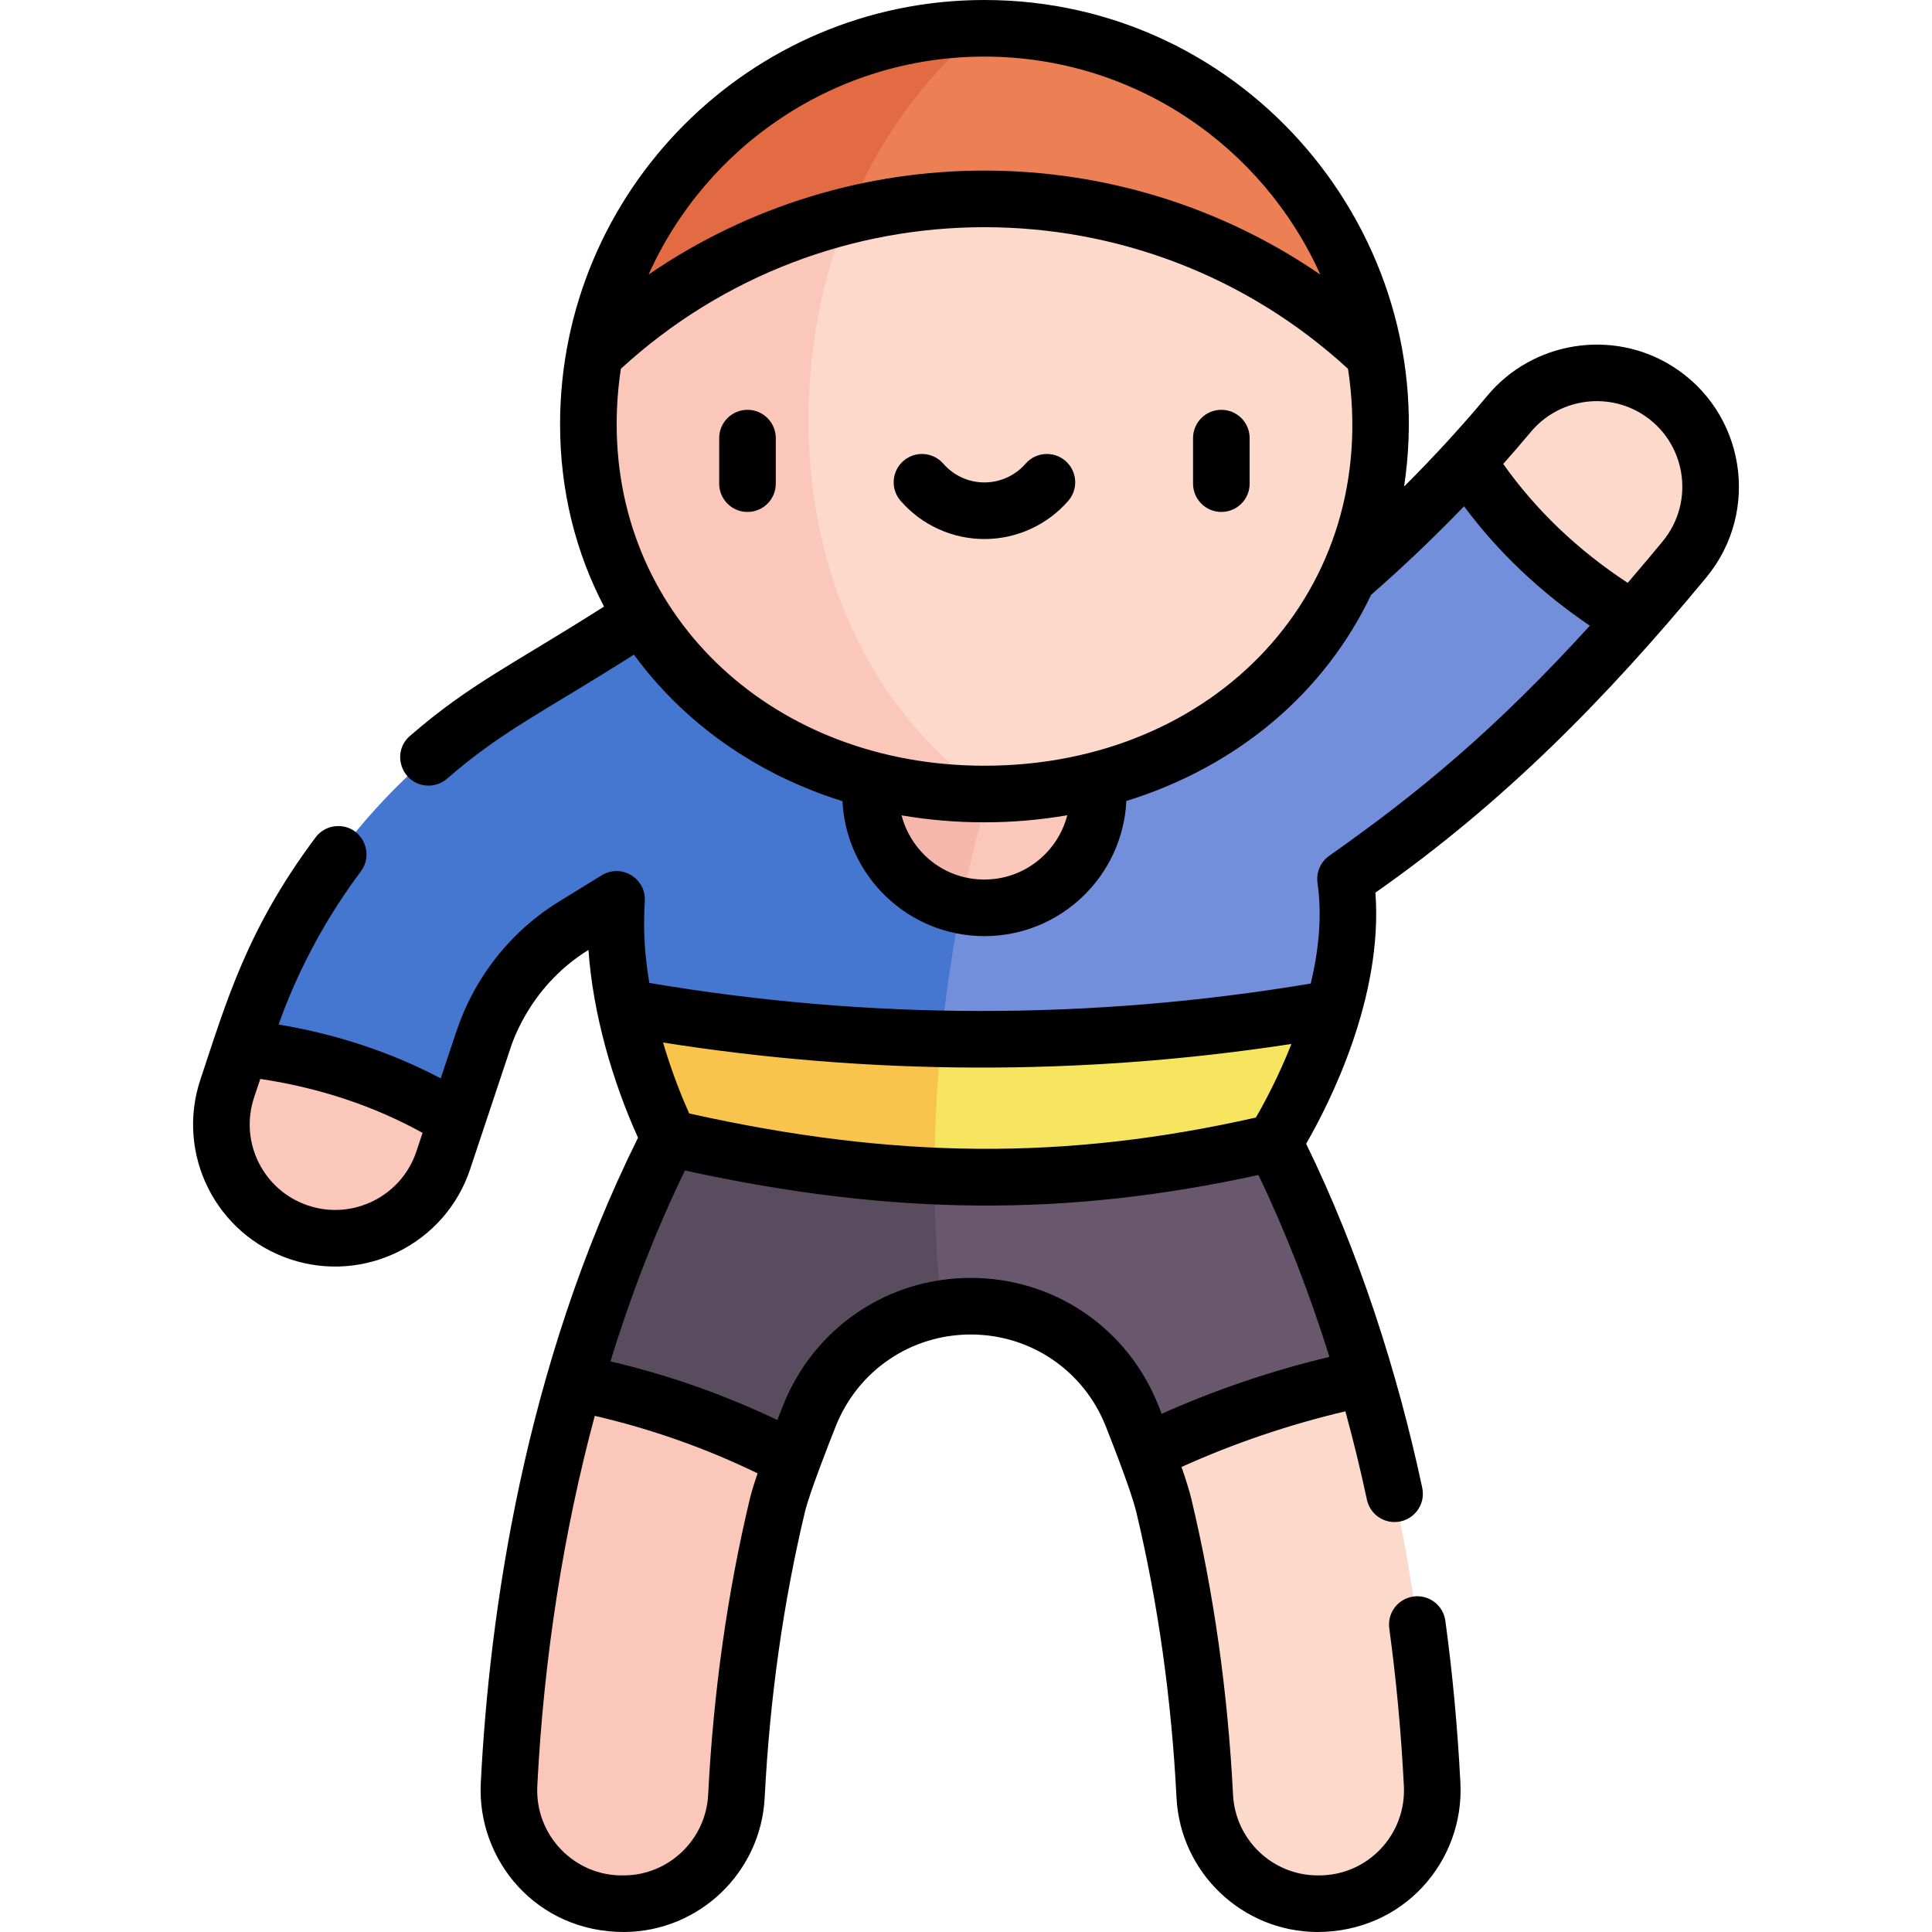 <svg xmlns="http://www.w3.org/2000/svg" id="Capa_1" height="512" viewBox="0 0 511.999 511.999" width="512"><g><g><g><g><g><path d="m337.604 302.762s10.064-15.554 15.775-35.532c0-15.275-51.196-21.002-100.132-19.551-34.946 6.31-35.198 65.63-5.337 77.352 38.3 3.146 77.738-4.286 89.694-22.269z" fill="#f7e45f"></path><path d="m253.247 247.679c-43.604 1.293-85.414 8.284-87.61 19.3 4.082 19.596 11.784 34.607 11.784 34.607 15.681 13.36 42.788 21.169 70.489 23.445-1.006-25.362.922-52.327 5.337-77.352z" fill="#f9c44c"></path><path d="m353.379 267.23c2.726-9.536 4.459-20.089 3.631-30.436-.198-2.472 1-4.84 3.032-6.262 31.214-21.845 55.366-46.511 72.735-66.267 12.581-21.074-15.9-64.827-43.887-41.966l-.01-.01c-8.506 9.29-19.053 19.847-31.671 30.766-16.124 17.105-39.013 10.656-68.515 3.911-64.361-7.541-80.951 96.017-39.223 118.315 34.752.698 69.553-1.982 103.908-8.051z" fill="#738edb"></path><path d="m170.111 163.38-35.31 21.727c-32.616 20.068-57.118 50.975-69.223 87.301l-1.759 5.278c-5.146 25.235 46.617 41.366 57.208 19.133l7.078-21.255c4.203-12.608 12.709-23.326 24.03-30.293l3.015-1.855c3.485-2.144 7.941.295 8.085 4.384.233 6.627 1.146 13.123 2.403 19.178 6.202.861 37.992 7.382 83.835 8.302 5.193-52.55 20.625-96.896 39.223-118.315-31.869-7.285-71.454-14.917-118.585 6.415z" fill="#4677d0"></path><path d="m300.042 375.292c1.337 3.388 2.584 6.616 3.69 9.572 17.96 24.965 62.115 11.809 58.113-19.706-7.762-26.654-16.72-47.516-24.241-62.396-31.52 7.389-60.576 10.182-89.95 8.904-26.589.386-26.337 34.821 1.907 35.146 21.728-3.691 42.596 8.508 50.481 28.48z" fill="#69576e"></path><path d="m247.654 311.666c-22.787-.991-45.765-4.432-70.234-10.081-7.752 15.182-17.152 36.849-25.196 64.799 0 31.379 45.465 38.752 57.842 20.36 1.277-3.459 2.775-7.36 4.424-11.502 5.995-15.117 19.404-25.77 35.071-28.431-1.245-11.001-1.906-22.789-1.907-35.145z" fill="#594c5e"></path><path d="m290.802 206.684c0-11.498-8.609-18.632-19.294-21.408-24.552-1.666-48.179 37.043-16.802 54.673 1.987.412 4.049.638 6.175.638 18.378-.001 32.236-16.249 29.921-33.903z" fill="#fbc7ba"></path><path d="m230.959 206.684c-2.045 15.613 8.557 30.116 23.746 33.264 4.172-20.83 9.966-39.456 16.802-54.673-17.49-4.545-40.548 2.588-40.548 21.409z" fill="#f5b7ab"></path><path d="m365.846 112.456c0-6.294-.553-12.467-1.619-18.459-18.59-51.123-73.24-74.774-123.203-66.092-83.481 32.541-66.208 167.721 21.101 182.506 57.817-.572 103.721-40.822 103.721-97.955z" fill="#fdd9cb"></path><path d="m214.251 111.295c0-31.728 10.054-61.099 26.773-83.391-34.571 6.007-66.899 27.489-83.481 66.082-1.066 5.992-1.619 12.166-1.619 18.47 0 57.589 46.568 97.968 104.956 97.968.417 0 .83-.009 1.245-.014-28.903-19.906-47.874-55.334-47.874-99.115z" fill="#fbc7ba"></path><path d="m364.228 93.996c-8.782-49.464-52.029-86.608-103.589-86.491-50.884 6.356-66.133 45.734-36.027 49.668 48.239-11.969 101.219.335 139.616 36.823z" fill="#ec8054"></path><path d="m260.639 7.505c-51.55.117-94.382 37.403-103.095 86.481 19.474-18.498 42.665-30.758 67.068-36.813 8.097-20.045 20.561-37.235 36.027-49.668z" fill="#e36b44"></path><path d="m210.067 386.744c-1.981 5.299-3.428 9.582-4.052 12.196-5.087 21.295-9.33 47.104-10.859 77.086-.814 15.855-13.835 28.343-29.71 28.473h-.342c-17.283.151-31.077-14.317-30.203-31.59 2.121-42.057 8.999-77.649 17.323-106.524 23.679 4.654 43.174 12.638 57.843 20.359z" fill="#fbc7ba"></path><path d="m379.53 472.909c.875 17.273-12.92 31.741-30.213 31.59h-.342c-15.876-.131-28.886-12.618-29.7-28.473-1.518-29.891-5.741-55.69-10.859-77.075-.734-3.067-2.423-8.033-4.685-14.086 15.594-7.581 35.099-14.991 58.113-19.706 8.487 29.096 15.524 65.09 17.686 107.75z" fill="#fdd9cb"></path><path d="m121.027 296.819-3.569 10.708c-5.268 15.795-22.35 24.341-38.156 19.073s-24.341-22.35-19.073-38.156l3.589-10.758c16.922 1.84 37.513 6.908 57.209 19.133z" fill="#fbc7ba"></path><path d="m439.091 103.337c15.534 9.672 18.972 30.806 7.299 44.922-3.951 4.776-8.486 10.175-13.613 16.006l-.211-.181c-21.295-12.719-34.958-28.081-43.675-41.785l-.01-.01c4.162-4.544 7.832-8.767 11.019-12.598 9.652-11.613 26.372-14.327 39.191-6.354z" fill="#fdd9cb"></path></g></g></g></g><g><path d="m443.052 96.969c-15.906-9.896-36.938-6.486-48.918 7.925-6.746 8.108-14.189 16.205-22.036 24.046 10.122-66.748-41.858-128.94-111.217-128.94-62.179 0-112.456 50.624-112.456 112.456 0 17.626 4.16 33.979 11.649 48.294-24.273 15.419-35.594 20.531-51.433 34.277-5.237 4.545-1.986 13.164 4.919 13.164 1.743 0 3.493-.604 4.913-1.836 14.658-12.721 25.427-17.591 49.528-32.871 13.197 18.054 32.354 31.69 55.264 38.838.974 19.897 17.478 35.763 37.616 35.763 20.146 0 36.647-15.901 37.615-35.811 29.853-9.275 52.647-28.969 64.861-54.642 8.515-7.433 16.801-15.34 24.626-23.465 9.032 12.137 20.194 22.739 33.34 31.643-25.012 27.496-45.37 44.315-69.065 60.99-2.361 1.669-3.498 4.485-3.103 7.203 1.281 8.822.275 18.029-1.789 26.646-58.204 9.746-117.124 9.69-175.298-.167-1.437-8.741-1.569-15.078-1.191-21.697.364-5.982-6.175-10.009-11.412-6.829l-11.261 6.927c-21.578 13.28-26.87 33.84-27.386 34.821h.001c-.359 1.078-1.39 4.172-4.022 12.073-13.119-6.904-27.508-11.686-42.972-14.273 3.279-9.173 9.644-24.319 21.81-40.595 3.634-4.865.247-11.995-6.008-11.995-2.515 0-4.739 1.239-6.101 3.139-18.135 24.312-23.526 43.383-30.413 64.02-6.581 19.748 4.067 41.06 23.816 47.642 19.656 6.55 41.057-4.07 47.643-23.817 5.784-17.363 4.246-12.746 10.306-30.937.087-.257.096-.313.17-.516l.002.001c.183-.34 4.391-16.486 20.896-26.71 1.169 16.804 6.336 34.774 13.136 49.769-30.329 61.089-39.426 126.532-41.671 171.023-1.031 20.361 14.697 39.544 38.097 39.471 19.809-.163 36.122-15.796 37.139-35.592 1.337-26.225 4.925-51.702 10.663-75.728 1.16-4.864 6.299-18.016 8.152-22.673 5.867-14.793 19.919-24.352 35.799-24.352 15.901 0 29.956 9.574 35.805 24.39 5.539 14.04 7.439 20.067 8.058 22.65 5.741 23.995 9.329 49.468 10.662 75.715 1.017 19.793 17.325 35.426 37.19 35.589 23.141.045 39.086-18.922 38.045-39.474-.75-14.677-2.093-29.151-3.991-43.021-.562-4.104-4.347-6.968-8.447-6.414-4.104.562-6.976 4.344-6.414 8.447 1.841 13.452 3.144 27.5 3.872 41.75.655 12.956-9.655 23.85-22.723 23.712h-.28c-11.879-.098-21.661-9.479-22.271-21.354-1.38-27.16-5.099-53.552-11.055-78.44-.492-2.055-1.356-4.861-2.598-8.444 13.929-6.287 28.484-11.229 43.428-14.746 2.1 7.68 4.01 15.495 5.701 23.407.753 3.522 3.864 5.935 7.326 5.935 4.783 0 8.339-4.408 7.342-9.069-6.616-30.958-16.875-62.738-30.772-91.178 6.235-10.803 20.444-38.832 18.359-66.554 34.004-23.816 61.211-51.532 87.674-83.517 14.552-17.6 10.269-43.997-9.12-56.069zm-182.171-81.969c39.615 0 73.781 23.756 89.009 57.767-53.51-36.743-124.486-36.747-178.006-.008 15.228-34.007 49.39-57.759 88.997-57.759zm0 218.086c-11.007 0-19.525-7.615-21.958-17.01 7.066 1.21 14.4 1.848 21.958 1.848 7.444 0 14.792-.64 21.956-1.878-2.508 9.785-11.4 17.04-21.956 17.04zm0-30.162c-55.559 0-97.456-38.893-97.456-90.468 0-5.005.38-9.923 1.112-14.727 54.516-50.033 138.203-50.025 192.7.011 8.884 58.407-34.888 105.184-96.356 105.184zm-179.208 116.56c-11.882-3.961-18.291-16.783-14.33-28.666l1.633-4.893c15.658 2.352 30.079 7.145 43.01 14.296-.519 1.558-1.064 3.193-1.643 4.932-3.952 11.856-16.813 18.285-28.67 14.331zm260.57-42.821c-3.465 8.765-7.276 15.802-9.421 19.496-50.413 11.392-95.731 11.064-150.185-1.087-1.656-3.679-4.449-10.398-6.925-18.794 54.096 8.536 109.97 9.041 166.531.385zm-154.577 198.978c-.61 11.879-10.397 21.261-22.22 21.358h-.407c-12.652.183-23.317-10.48-22.647-23.713 1.714-33.959 6.944-67.25 15.226-98.074 14.985 3.472 29.448 8.582 43.153 15.24-.898 2.636-1.635 5.002-2.051 6.745-5.951 24.913-9.67 51.307-11.054 78.444zm120.188-100.973c-.272-.696-.551-1.405-.837-2.13-8.126-20.583-27.656-33.883-49.757-33.883-22.069 0-41.594 13.276-49.739 33.813-.456 1.146-.973 2.454-1.518 3.852-14.085-6.726-28.903-11.934-44.229-15.543 5.54-17.984 12.151-34.976 19.743-50.585 55.34 12.101 101.394 12.266 151.972 1.188 7.127 14.818 13.462 31.076 18.825 48.213-15.278 3.648-30.176 8.698-44.46 15.075zm132.758-231.19c-2.298 2.777-5.506 6.628-9.255 10.988-13.278-8.722-24.34-19.292-32.99-31.523 2.497-2.813 4.95-5.633 7.3-8.458 7.219-8.682 19.884-10.738 29.46-4.78 11.673 7.266 14.258 23.164 5.485 33.773z"></path><path d="m198.092 108.605c-4.143 0-7.5 3.357-7.5 7.5v12.065c0 4.143 3.357 7.5 7.5 7.5s7.5-3.357 7.5-7.5v-12.065c0-4.142-3.357-7.5-7.5-7.5z"></path><path d="m323.669 108.605c-4.143 0-7.5 3.357-7.5 7.5v12.065c0 4.143 3.357 7.5 7.5 7.5s7.5-3.357 7.5-7.5v-12.065c0-4.142-3.357-7.5-7.5-7.5z"></path><path d="m282.368 122.155c-3.124-2.723-7.861-2.397-10.582.725-2.753 3.158-6.729 4.969-10.908 4.969-.003 0-.006 0-.009 0-4.174-.002-8.139-1.811-10.879-4.962-2.719-3.125-7.454-3.456-10.581-.737-3.125 2.718-3.456 7.455-.737 10.581 5.588 6.425 13.675 10.113 22.188 10.118h.018c8.516 0 16.613-3.686 22.215-10.111 2.722-3.124 2.397-7.861-.725-10.583z"></path></g></g></svg>